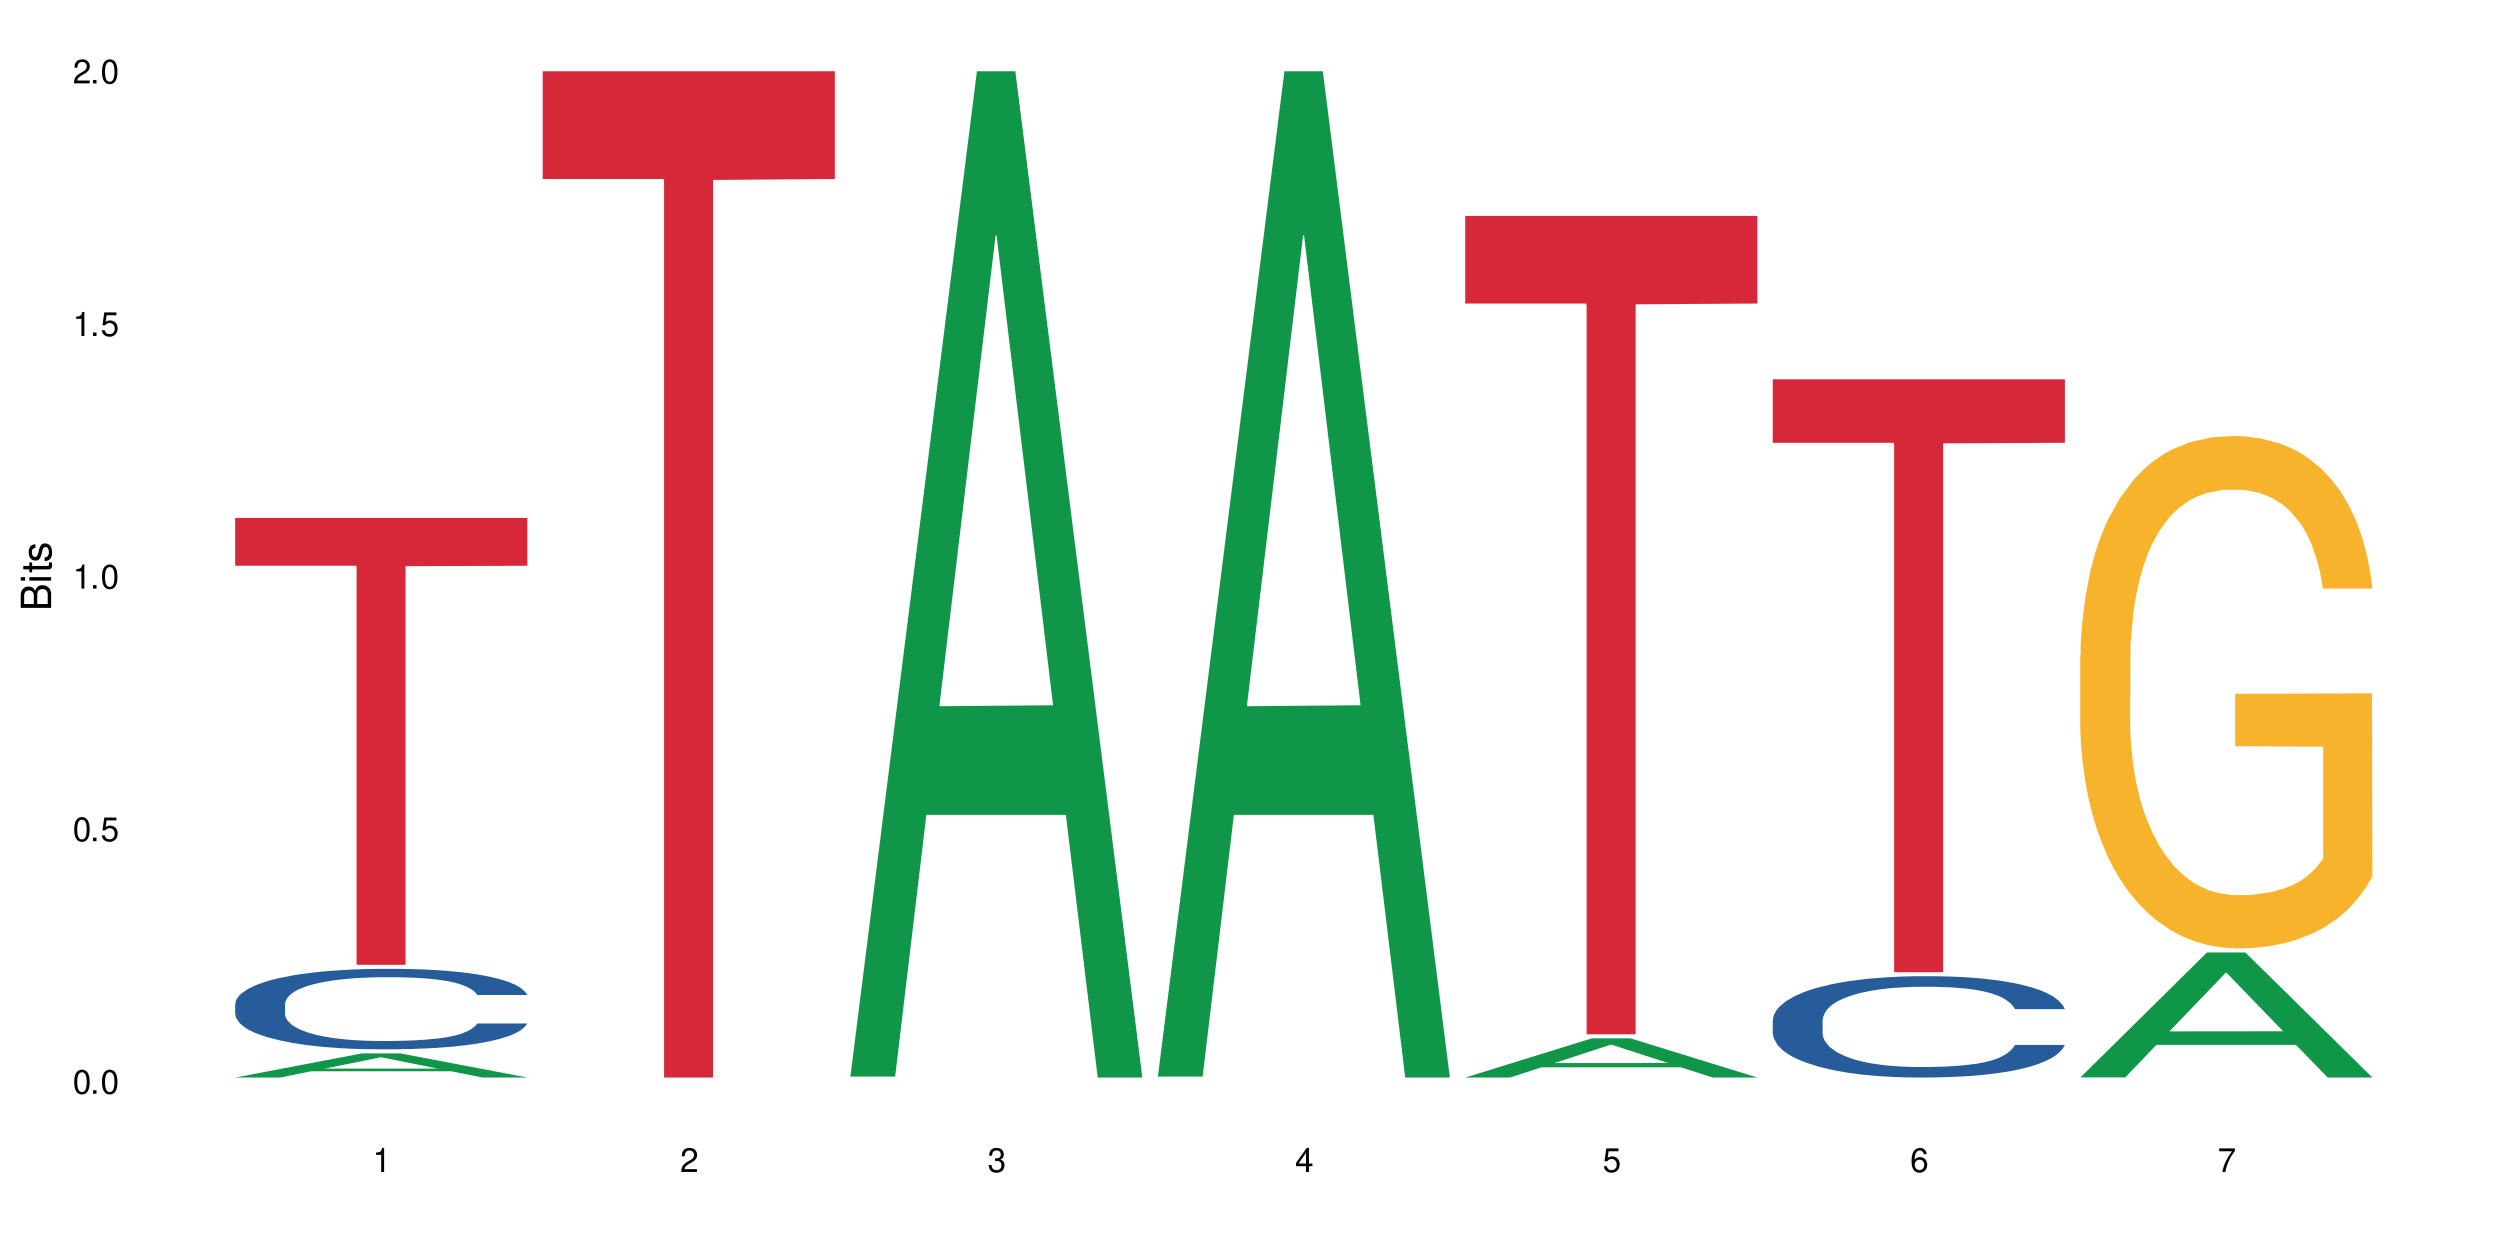 <?xml version="1.0" encoding="UTF-8"?>
<svg xmlns="http://www.w3.org/2000/svg" xmlns:xlink="http://www.w3.org/1999/xlink" width="720" height="360" viewBox="0 0 720 360">
<defs>
<g>
<g id="glyph-0-0">
</g>
<g id="glyph-0-1">
<path d="M 2.641 -6.938 C 2 -6.938 1.422 -6.656 1.078 -6.172 C 0.641 -5.562 0.406 -4.641 0.406 -3.359 C 0.406 -1.016 1.188 0.219 2.641 0.219 C 4.078 0.219 4.859 -1.016 4.859 -3.297 C 4.859 -4.641 4.656 -5.547 4.203 -6.172 C 3.844 -6.656 3.281 -6.938 2.641 -6.938 Z M 2.641 -6.188 C 3.547 -6.188 4 -5.25 4 -3.375 C 4 -1.406 3.562 -0.484 2.625 -0.484 C 1.734 -0.484 1.281 -1.438 1.281 -3.344 C 1.281 -5.25 1.734 -6.188 2.641 -6.188 Z M 2.641 -6.188 "/>
</g>
<g id="glyph-0-2">
<path d="M 1.828 -1 L 0.828 -1 L 0.828 0 L 1.828 0 Z M 1.828 -1 "/>
</g>
<g id="glyph-0-3">
<path d="M 4.562 -6.797 L 1.062 -6.797 L 0.547 -3.094 L 1.328 -3.094 C 1.719 -3.562 2.047 -3.734 2.578 -3.734 C 3.484 -3.734 4.062 -3.109 4.062 -2.094 C 4.062 -1.125 3.484 -0.531 2.578 -0.531 C 1.828 -0.531 1.375 -0.906 1.188 -1.672 L 0.328 -1.672 C 0.453 -1.109 0.547 -0.844 0.75 -0.594 C 1.125 -0.078 1.828 0.219 2.594 0.219 C 3.969 0.219 4.922 -0.781 4.922 -2.219 C 4.922 -3.562 4.031 -4.484 2.719 -4.484 C 2.25 -4.484 1.859 -4.359 1.469 -4.062 L 1.734 -5.969 L 4.562 -5.969 Z M 4.562 -6.797 "/>
</g>
<g id="glyph-0-4">
<path d="M 2.484 -4.938 L 2.484 0 L 3.328 0 L 3.328 -6.938 L 2.766 -6.938 C 2.469 -5.875 2.281 -5.734 0.984 -5.562 L 0.984 -4.938 Z M 2.484 -4.938 "/>
</g>
<g id="glyph-0-5">
<path d="M 4.859 -0.828 L 1.281 -0.828 C 1.359 -1.406 1.672 -1.781 2.5 -2.281 L 3.469 -2.828 C 4.406 -3.344 4.906 -4.062 4.906 -4.906 C 4.906 -5.484 4.672 -6.031 4.266 -6.406 C 3.859 -6.766 3.375 -6.938 2.719 -6.938 C 1.859 -6.938 1.219 -6.625 0.844 -6.031 C 0.609 -5.672 0.5 -5.234 0.484 -4.531 L 1.328 -4.531 C 1.359 -5.016 1.406 -5.281 1.531 -5.516 C 1.75 -5.938 2.188 -6.203 2.703 -6.203 C 3.469 -6.203 4.031 -5.641 4.031 -4.891 C 4.031 -4.344 3.719 -3.859 3.125 -3.516 L 2.234 -3 C 0.812 -2.172 0.406 -1.531 0.328 -0.016 L 4.859 -0.016 Z M 4.859 -0.828 "/>
</g>
<g id="glyph-0-6">
<path d="M 2.125 -3.188 L 2.578 -3.188 C 3.5 -3.188 3.984 -2.766 3.984 -1.922 C 3.984 -1.062 3.469 -0.531 2.594 -0.531 C 1.656 -0.531 1.203 -1 1.156 -2.016 L 0.312 -2.016 C 0.344 -1.453 0.438 -1.094 0.609 -0.781 C 0.953 -0.109 1.625 0.219 2.547 0.219 C 3.953 0.219 4.859 -0.625 4.859 -1.938 C 4.859 -2.828 4.516 -3.297 3.703 -3.594 C 4.344 -3.844 4.656 -4.328 4.656 -5.031 C 4.656 -6.219 3.875 -6.938 2.578 -6.938 C 1.203 -6.938 0.484 -6.172 0.453 -4.703 L 1.297 -4.703 C 1.312 -5.125 1.344 -5.359 1.453 -5.578 C 1.641 -5.969 2.062 -6.203 2.594 -6.203 C 3.344 -6.203 3.797 -5.75 3.797 -5 C 3.797 -4.516 3.609 -4.219 3.25 -4.047 C 3.016 -3.953 2.703 -3.922 2.125 -3.906 Z M 2.125 -3.188 "/>
</g>
<g id="glyph-0-7">
<path d="M 3.141 -1.672 L 3.141 0 L 3.984 0 L 3.984 -1.672 L 4.984 -1.672 L 4.984 -2.438 L 3.984 -2.438 L 3.984 -6.938 L 3.359 -6.938 L 0.266 -2.578 L 0.266 -1.672 Z M 3.141 -2.438 L 1 -2.438 L 3.141 -5.5 Z M 3.141 -2.438 "/>
</g>
<g id="glyph-0-8">
<path d="M 4.781 -5.125 C 4.609 -6.266 3.891 -6.938 2.844 -6.938 C 2.094 -6.938 1.422 -6.578 1.031 -5.953 C 0.594 -5.266 0.406 -4.422 0.406 -3.172 C 0.406 -2 0.578 -1.25 0.984 -0.641 C 1.359 -0.078 1.953 0.219 2.703 0.219 C 3.984 0.219 4.922 -0.75 4.922 -2.094 C 4.922 -3.375 4.062 -4.281 2.844 -4.281 C 2.172 -4.281 1.641 -4.031 1.281 -3.516 C 1.281 -5.234 1.828 -6.188 2.797 -6.188 C 3.391 -6.188 3.797 -5.797 3.938 -5.125 Z M 2.734 -3.531 C 3.547 -3.531 4.062 -2.953 4.062 -2.031 C 4.062 -1.156 3.484 -0.531 2.703 -0.531 C 1.922 -0.531 1.328 -1.188 1.328 -2.078 C 1.328 -2.938 1.906 -3.531 2.734 -3.531 Z M 2.734 -3.531 "/>
</g>
<g id="glyph-0-9">
<path d="M 4.984 -6.797 L 0.438 -6.797 L 0.438 -5.969 L 4.109 -5.969 C 2.5 -3.656 1.828 -2.234 1.328 0 L 2.219 0 C 2.594 -2.172 3.453 -4.047 4.984 -6.094 Z M 4.984 -6.797 "/>
</g>
<g id="glyph-1-0">
</g>
<g id="glyph-1-1">
<path d="M 0 -0.953 L 0 -4.891 C 0 -5.719 -0.234 -6.344 -0.734 -6.797 C -1.188 -7.234 -1.812 -7.469 -2.5 -7.469 C -3.547 -7.469 -4.188 -7 -4.625 -5.875 C -4.984 -6.688 -5.625 -7.094 -6.531 -7.094 C -7.172 -7.094 -7.734 -6.859 -8.141 -6.391 C -8.562 -5.922 -8.75 -5.344 -8.75 -4.5 L -8.75 -0.953 Z M -4.984 -2.062 L -7.766 -2.062 L -7.766 -4.219 C -7.766 -4.844 -7.688 -5.203 -7.453 -5.5 C -7.219 -5.812 -6.859 -5.969 -6.375 -5.969 C -5.891 -5.969 -5.531 -5.812 -5.297 -5.5 C -5.062 -5.203 -4.984 -4.844 -4.984 -4.219 Z M -0.984 -2.062 L -4 -2.062 L -4 -4.781 C -4 -5.766 -3.438 -6.359 -2.484 -6.359 C -1.547 -6.359 -0.984 -5.766 -0.984 -4.781 Z M -0.984 -2.062 "/>
</g>
<g id="glyph-1-2">
<path d="M -6.281 -1.797 L -6.281 -0.797 L 0 -0.797 L 0 -1.797 Z M -8.75 -1.797 L -8.75 -0.797 L -7.484 -0.797 L -7.484 -1.797 Z M -8.75 -1.797 "/>
</g>
<g id="glyph-1-3">
<path d="M -6.281 -3.047 L -6.281 -2.016 L -8.016 -2.016 L -8.016 -1.016 L -6.281 -1.016 L -6.281 -0.172 L -5.469 -0.172 L -5.469 -1.016 L -0.719 -1.016 C -0.078 -1.016 0.281 -1.453 0.281 -2.234 C 0.281 -2.5 0.25 -2.719 0.188 -3.047 L -0.641 -3.047 C -0.609 -2.906 -0.594 -2.766 -0.594 -2.562 C -0.594 -2.141 -0.719 -2.016 -1.156 -2.016 L -5.469 -2.016 L -5.469 -3.047 Z M -6.281 -3.047 "/>
</g>
<g id="glyph-1-4">
<path d="M -4.531 -5.25 C -5.766 -5.25 -6.469 -4.422 -6.469 -2.969 C -6.469 -1.516 -5.719 -0.562 -4.547 -0.562 C -3.562 -0.562 -3.094 -1.062 -2.734 -2.562 L -2.516 -3.484 C -2.344 -4.188 -2.094 -4.469 -1.641 -4.469 C -1.047 -4.469 -0.641 -3.875 -0.641 -3 C -0.641 -2.453 -0.797 -2 -1.062 -1.75 C -1.25 -1.594 -1.422 -1.531 -1.875 -1.469 L -1.875 -0.406 C -0.422 -0.453 0.281 -1.266 0.281 -2.922 C 0.281 -4.5 -0.5 -5.516 -1.719 -5.516 C -2.656 -5.516 -3.172 -4.984 -3.469 -3.734 L -3.703 -2.766 C -3.891 -1.953 -4.156 -1.609 -4.594 -1.609 C -5.188 -1.609 -5.547 -2.125 -5.547 -2.938 C -5.547 -3.75 -5.203 -4.172 -4.531 -4.203 Z M -4.531 -5.25 "/>
</g>
</g>
</defs>
<rect x="-72" y="-36" width="864" height="432" fill="rgb(100%, 100%, 100%)" fill-opacity="1"/>
<path fill-rule="nonzero" fill="rgb(6.275%, 58.824%, 28.235%)" fill-opacity="1" d="M 67.73 310.324 L 67.82 310.32 L 104.227 303.379 L 115.281 303.379 L 151.867 310.332 L 139.012 310.332 L 129.844 308.516 L 89.664 308.516 L 80.676 310.324 L 67.73 310.324 L 93.527 307.766 L 126.156 307.762 L 109.887 304.516 L 109.707 304.508 L 109.527 304.527 L 93.438 307.762 L 93.527 307.766 Z M 67.73 310.324 "/>
<path fill-rule="nonzero" fill="rgb(14.51%, 36.078%, 60%)" fill-opacity="1" d="M 67.73 289.117 L 67.832 289.098 L 67.832 288.59 L 68.141 287.781 L 68.859 286.766 L 69.578 286.066 L 71.426 284.816 L 73.988 283.605 L 76.656 282.676 L 78.605 282.125 L 80.352 281.699 L 84.352 280.914 L 86.918 280.512 L 89.688 280.152 L 93.074 279.793 L 95.535 279.582 L 101.078 279.242 L 105.18 279.094 L 108.363 279.031 L 115.238 279.031 L 119.34 279.113 L 122.316 279.219 L 125.598 279.391 L 128.371 279.582 L 133.191 280.047 L 137.5 280.641 L 139.449 280.98 L 142.527 281.637 L 144.891 282.273 L 146.531 282.824 L 148.379 283.605 L 150.02 284.562 L 151.25 285.641 L 151.867 286.555 L 137.5 286.555 L 136.785 285.707 L 135.961 285.047 L 134.422 284.18 L 132.883 283.566 L 130.73 282.949 L 128.781 282.547 L 126.113 282.145 L 123.754 281.891 L 121.289 281.699 L 118.93 281.574 L 114.414 281.445 L 109.184 281.445 L 107.234 281.488 L 103.23 281.656 L 101.078 281.805 L 98 282.102 L 95.844 282.379 L 93.281 282.801 L 91.535 283.164 L 89.379 283.715 L 87.84 284.199 L 86.098 284.898 L 85.07 285.43 L 84.148 286.023 L 83.328 286.723 L 82.711 287.465 L 82.301 288.25 L 82.094 289.012 L 82.094 292.297 L 82.301 293.059 L 82.812 293.949 L 84.148 295.242 L 86.098 296.367 L 88.355 297.258 L 90.508 297.891 L 91.742 298.188 L 93.383 298.527 L 95.945 298.953 L 99.641 299.375 L 101.797 299.547 L 105.078 299.715 L 108.465 299.801 L 112.98 299.801 L 116.98 299.715 L 119.648 299.609 L 122.418 299.438 L 126.215 299.078 L 128.574 298.738 L 130.629 298.336 L 132.168 297.934 L 133.191 297.594 L 134.73 296.938 L 135.961 296.219 L 136.887 295.477 L 137.5 294.754 L 151.867 294.754 L 151.25 295.602 L 150.328 296.43 L 149.402 297.043 L 147.969 297.785 L 146.324 298.441 L 143.965 299.184 L 142.016 299.672 L 139.449 300.203 L 137.09 300.605 L 134.527 300.965 L 130.73 301.391 L 128.266 301.602 L 125.598 301.793 L 122.418 301.961 L 118.418 302.109 L 114.109 302.195 L 110.105 302.215 L 105.797 302.172 L 102.617 302.09 L 98.41 301.898 L 93.176 301.516 L 89.379 301.113 L 86.406 300.711 L 83.84 300.285 L 80.969 299.715 L 77.273 298.781 L 75.016 298.062 L 73.477 297.469 L 71.734 296.641 L 70.5 295.898 L 69.066 294.715 L 68.039 293.207 L 67.73 292.043 Z M 67.73 289.117 "/>
<path fill-rule="nonzero" fill="rgb(83.922%, 15.686%, 22.353%)" fill-opacity="1" d="M 67.73 149.16 L 151.867 149.16 L 151.867 162.938 L 116.801 163.059 L 116.801 277.867 L 102.695 277.867 L 102.695 163.18 L 102.488 162.938 L 67.73 162.938 Z M 67.73 149.16 "/>
<path fill-rule="nonzero" fill="rgb(83.922%, 15.686%, 22.353%)" fill-opacity="1" d="M 156.293 20.527 L 240.43 20.527 L 240.43 51.547 L 205.363 51.82 L 205.363 310.332 L 191.258 310.332 L 191.258 52.094 L 191.051 51.547 L 156.293 51.547 Z M 156.293 20.527 "/>
<path fill-rule="nonzero" fill="rgb(6.275%, 58.824%, 28.235%)" fill-opacity="1" d="M 244.859 310.059 L 244.949 309.789 L 281.352 20.527 L 292.41 20.527 L 328.992 310.332 L 316.141 310.332 L 306.969 234.684 L 266.789 234.684 L 257.801 310.059 L 244.859 310.059 L 270.656 203.391 L 303.285 203.117 L 287.016 67.875 L 286.836 67.602 L 286.656 68.418 L 270.566 203.117 L 270.656 203.391 Z M 244.859 310.059 "/>
<path fill-rule="nonzero" fill="rgb(6.275%, 58.824%, 28.235%)" fill-opacity="1" d="M 333.422 310.059 L 333.512 309.789 L 369.914 20.527 L 380.973 20.527 L 417.555 310.332 L 404.703 310.332 L 395.535 234.684 L 355.355 234.684 L 346.363 310.059 L 333.422 310.059 L 359.219 203.391 L 391.848 203.117 L 375.578 67.875 L 375.398 67.602 L 375.219 68.418 L 359.129 203.117 L 359.219 203.391 Z M 333.422 310.059 "/>
<path fill-rule="nonzero" fill="rgb(6.275%, 58.824%, 28.235%)" fill-opacity="1" d="M 421.984 310.32 L 422.074 310.312 L 458.48 299.031 L 469.535 299.031 L 506.121 310.332 L 493.266 310.332 L 484.098 307.383 L 443.918 307.383 L 434.93 310.32 L 421.984 310.32 L 447.781 306.16 L 480.41 306.152 L 464.141 300.879 L 463.961 300.867 L 463.781 300.898 L 447.691 306.152 L 447.781 306.16 Z M 421.984 310.32 "/>
<path fill-rule="nonzero" fill="rgb(83.922%, 15.686%, 22.353%)" fill-opacity="1" d="M 421.984 62.191 L 506.121 62.191 L 506.121 87.418 L 471.055 87.641 L 471.055 297.867 L 456.945 297.867 L 456.945 87.863 L 456.742 87.418 L 421.984 87.418 Z M 421.984 62.191 "/>
<path fill-rule="nonzero" fill="rgb(14.51%, 36.078%, 60%)" fill-opacity="1" d="M 510.547 293.852 L 510.652 293.824 L 510.652 293.188 L 510.957 292.172 L 511.676 290.891 L 512.395 290.012 L 514.242 288.438 L 516.809 286.918 L 519.473 285.746 L 521.426 285.051 L 523.168 284.52 L 527.168 283.531 L 529.734 283.027 L 532.504 282.574 L 535.891 282.121 L 538.355 281.852 L 543.895 281.426 L 548 281.238 L 551.18 281.16 L 558.055 281.16 L 562.156 281.266 L 565.133 281.398 L 568.418 281.613 L 571.188 281.852 L 576.008 282.438 L 580.32 283.188 L 582.27 283.613 L 585.348 284.438 L 587.707 285.238 L 589.348 285.934 L 591.195 286.918 L 592.836 288.121 L 594.066 289.48 L 594.684 290.625 L 580.32 290.625 L 579.602 289.559 L 578.781 288.734 L 577.242 287.641 L 575.703 286.867 L 573.547 286.094 L 571.598 285.586 L 568.93 285.078 L 566.57 284.758 L 564.105 284.52 L 561.746 284.359 L 557.234 284.199 L 552 284.199 L 550.051 284.254 L 546.051 284.465 L 543.895 284.652 L 540.816 285.027 L 538.66 285.371 L 536.098 285.906 L 534.352 286.359 L 532.199 287.051 L 530.66 287.664 L 528.914 288.547 L 527.887 289.211 L 526.965 289.961 L 526.145 290.84 L 525.527 291.773 L 525.117 292.758 L 524.914 293.719 L 524.914 297.852 L 525.117 298.812 L 525.629 299.934 L 526.965 301.559 L 528.914 302.973 L 531.172 304.094 L 533.324 304.891 L 534.559 305.266 L 536.199 305.691 L 538.766 306.227 L 542.457 306.758 L 544.613 306.973 L 547.895 307.188 L 551.281 307.293 L 555.797 307.293 L 559.797 307.188 L 562.465 307.051 L 565.234 306.84 L 569.031 306.387 L 571.391 305.961 L 573.445 305.453 L 574.984 304.945 L 576.008 304.52 L 577.547 303.691 L 578.781 302.785 L 579.703 301.852 L 580.32 300.945 L 594.684 300.945 L 594.066 302.012 L 593.145 303.051 L 592.223 303.824 L 590.785 304.758 L 589.145 305.586 L 586.781 306.52 L 584.832 307.133 L 582.27 307.801 L 579.91 308.305 L 577.344 308.758 L 573.547 309.293 L 571.086 309.559 L 568.418 309.801 L 565.234 310.012 L 561.234 310.199 L 556.926 310.305 L 552.922 310.332 L 548.613 310.277 L 545.434 310.172 L 541.227 309.934 L 535.992 309.453 L 532.199 308.945 L 529.223 308.438 L 526.656 307.906 L 523.785 307.188 L 520.09 306.012 L 517.832 305.105 L 516.293 304.359 L 514.551 303.32 L 513.316 302.387 L 511.883 300.891 L 510.855 299 L 510.547 297.531 Z M 510.547 293.852 "/>
<path fill-rule="nonzero" fill="rgb(83.922%, 15.686%, 22.353%)" fill-opacity="1" d="M 510.547 109.25 L 594.684 109.25 L 594.684 127.527 L 559.617 127.688 L 559.617 279.996 L 545.512 279.996 L 545.512 127.848 L 545.305 127.527 L 510.547 127.527 Z M 510.547 109.25 "/>
<path fill-rule="nonzero" fill="rgb(6.275%, 58.824%, 28.235%)" fill-opacity="1" d="M 599.113 310.297 L 599.203 310.266 L 635.605 274.309 L 646.664 274.309 L 683.246 310.332 L 670.395 310.332 L 661.223 300.93 L 621.043 300.93 L 612.055 310.297 L 599.113 310.297 L 624.91 297.039 L 657.539 297.004 L 641.27 280.195 L 641.09 280.16 L 640.91 280.262 L 624.82 297.004 L 624.91 297.039 Z M 599.113 310.297 "/>
<path fill-rule="nonzero" fill="rgb(96.863%, 70.196%, 16.863%)" fill-opacity="1" d="M 599.113 188.77 L 599.215 188.637 L 599.215 185.938 L 599.625 179.875 L 600.652 171.516 L 601.984 164.645 L 603.422 159.25 L 604.344 156.422 L 605.883 152.379 L 607.219 149.414 L 610.602 143.348 L 614.914 137.688 L 617.273 135.262 L 619.941 132.969 L 623.738 130.406 L 625.48 129.465 L 630.816 127.309 L 636.871 125.961 L 643.539 125.555 L 646.617 125.691 L 650.824 126.23 L 656.57 127.711 L 659.852 129.059 L 662.418 130.406 L 665.086 132.16 L 668.367 134.855 L 671.445 138.09 L 673.91 141.324 L 676.371 145.367 L 678.426 149.684 L 680.168 154.398 L 681.707 160.062 L 682.633 164.777 L 683.246 169.496 L 668.984 169.496 L 668.164 164.777 L 667.242 161.141 L 665.703 156.691 L 664.164 153.457 L 662.625 150.895 L 659.75 147.391 L 657.289 145.234 L 654.211 143.348 L 651.234 142.133 L 647.848 141.324 L 645.797 141.055 L 640.359 141.055 L 635.434 142 L 632.559 143.078 L 630.508 144.156 L 627.637 146.18 L 625.891 147.797 L 624.863 148.875 L 621.785 153.051 L 619.734 156.824 L 618.605 159.387 L 617.168 163.43 L 616.145 167.07 L 615.016 172.461 L 614.398 176.504 L 613.578 185.668 L 613.477 209.93 L 613.785 215.051 L 614.398 220.578 L 615.219 225.43 L 616.453 230.551 L 617.684 234.461 L 619.836 239.719 L 621.684 243.223 L 623.121 245.512 L 625.891 249.152 L 627.02 250.367 L 629.688 252.793 L 632.457 254.68 L 635.844 256.297 L 638.41 257.105 L 642.512 257.777 L 647.746 257.777 L 653.902 256.969 L 657.801 255.891 L 660.469 254.812 L 662.211 253.871 L 664.367 252.387 L 665.906 251.039 L 667.344 249.559 L 669.086 247.266 L 669.086 215.051 L 643.742 214.918 L 643.742 199.82 L 683.145 199.688 L 683.246 252.387 L 681.094 256.027 L 678.426 259.531 L 675.859 262.227 L 673.191 264.52 L 669.395 267.078 L 666.316 268.695 L 661.598 270.582 L 657.289 271.797 L 652.773 272.605 L 648.773 273.008 L 644.051 273.145 L 639.844 272.875 L 635.332 272.066 L 631.738 270.988 L 628.457 269.641 L 625.172 267.887 L 621.07 265.059 L 618.402 262.766 L 615.629 259.934 L 612.859 256.566 L 610.398 252.926 L 608.758 250.098 L 607.113 246.863 L 605.371 242.816 L 603.73 238.234 L 602.496 234.059 L 601.367 229.34 L 600.547 224.891 L 599.727 218.828 L 599.316 213.973 L 599.113 209.797 Z M 599.113 188.77 "/>
<g fill="rgb(0%, 0%, 0%)" fill-opacity="1">
<use xlink:href="#glyph-0-1" x="20.965" y="314.993"/>
<use xlink:href="#glyph-0-2" x="25.965" y="314.993"/>
<use xlink:href="#glyph-0-1" x="28.965" y="314.993"/>
</g>
<g fill="rgb(0%, 0%, 0%)" fill-opacity="1">
<use xlink:href="#glyph-0-1" x="20.965" y="242.251"/>
<use xlink:href="#glyph-0-2" x="25.965" y="242.251"/>
<use xlink:href="#glyph-0-3" x="28.965" y="242.251"/>
</g>
<g fill="rgb(0%, 0%, 0%)" fill-opacity="1">
<use xlink:href="#glyph-0-4" x="20.965" y="169.509"/>
<use xlink:href="#glyph-0-2" x="25.965" y="169.509"/>
<use xlink:href="#glyph-0-1" x="28.965" y="169.509"/>
</g>
<g fill="rgb(0%, 0%, 0%)" fill-opacity="1">
<use xlink:href="#glyph-0-4" x="20.965" y="96.767"/>
<use xlink:href="#glyph-0-2" x="25.965" y="96.767"/>
<use xlink:href="#glyph-0-3" x="28.965" y="96.767"/>
</g>
<g fill="rgb(0%, 0%, 0%)" fill-opacity="1">
<use xlink:href="#glyph-0-5" x="20.965" y="24.024"/>
<use xlink:href="#glyph-0-2" x="25.965" y="24.024"/>
<use xlink:href="#glyph-0-1" x="28.965" y="24.024"/>
</g>
<g fill="rgb(0%, 0%, 0%)" fill-opacity="1">
<use xlink:href="#glyph-0-4" x="107.297" y="337.532"/>
</g>
<g fill="rgb(0%, 0%, 0%)" fill-opacity="1">
<use xlink:href="#glyph-0-5" x="195.863" y="337.532"/>
</g>
<g fill="rgb(0%, 0%, 0%)" fill-opacity="1">
<use xlink:href="#glyph-0-6" x="284.426" y="337.532"/>
</g>
<g fill="rgb(0%, 0%, 0%)" fill-opacity="1">
<use xlink:href="#glyph-0-7" x="372.988" y="337.532"/>
</g>
<g fill="rgb(0%, 0%, 0%)" fill-opacity="1">
<use xlink:href="#glyph-0-3" x="461.551" y="337.532"/>
</g>
<g fill="rgb(0%, 0%, 0%)" fill-opacity="1">
<use xlink:href="#glyph-0-8" x="550.117" y="337.532"/>
</g>
<g fill="rgb(0%, 0%, 0%)" fill-opacity="1">
<use xlink:href="#glyph-0-9" x="638.68" y="337.532"/>
</g>
<g fill="rgb(0%, 0%, 0%)" fill-opacity="1">
<use xlink:href="#glyph-1-1" x="14.725" y="176.012"/>
<use xlink:href="#glyph-1-2" x="14.725" y="168.012"/>
<use xlink:href="#glyph-1-3" x="14.725" y="165.012"/>
<use xlink:href="#glyph-1-4" x="14.725" y="162.012"/>
</g>
</svg>
